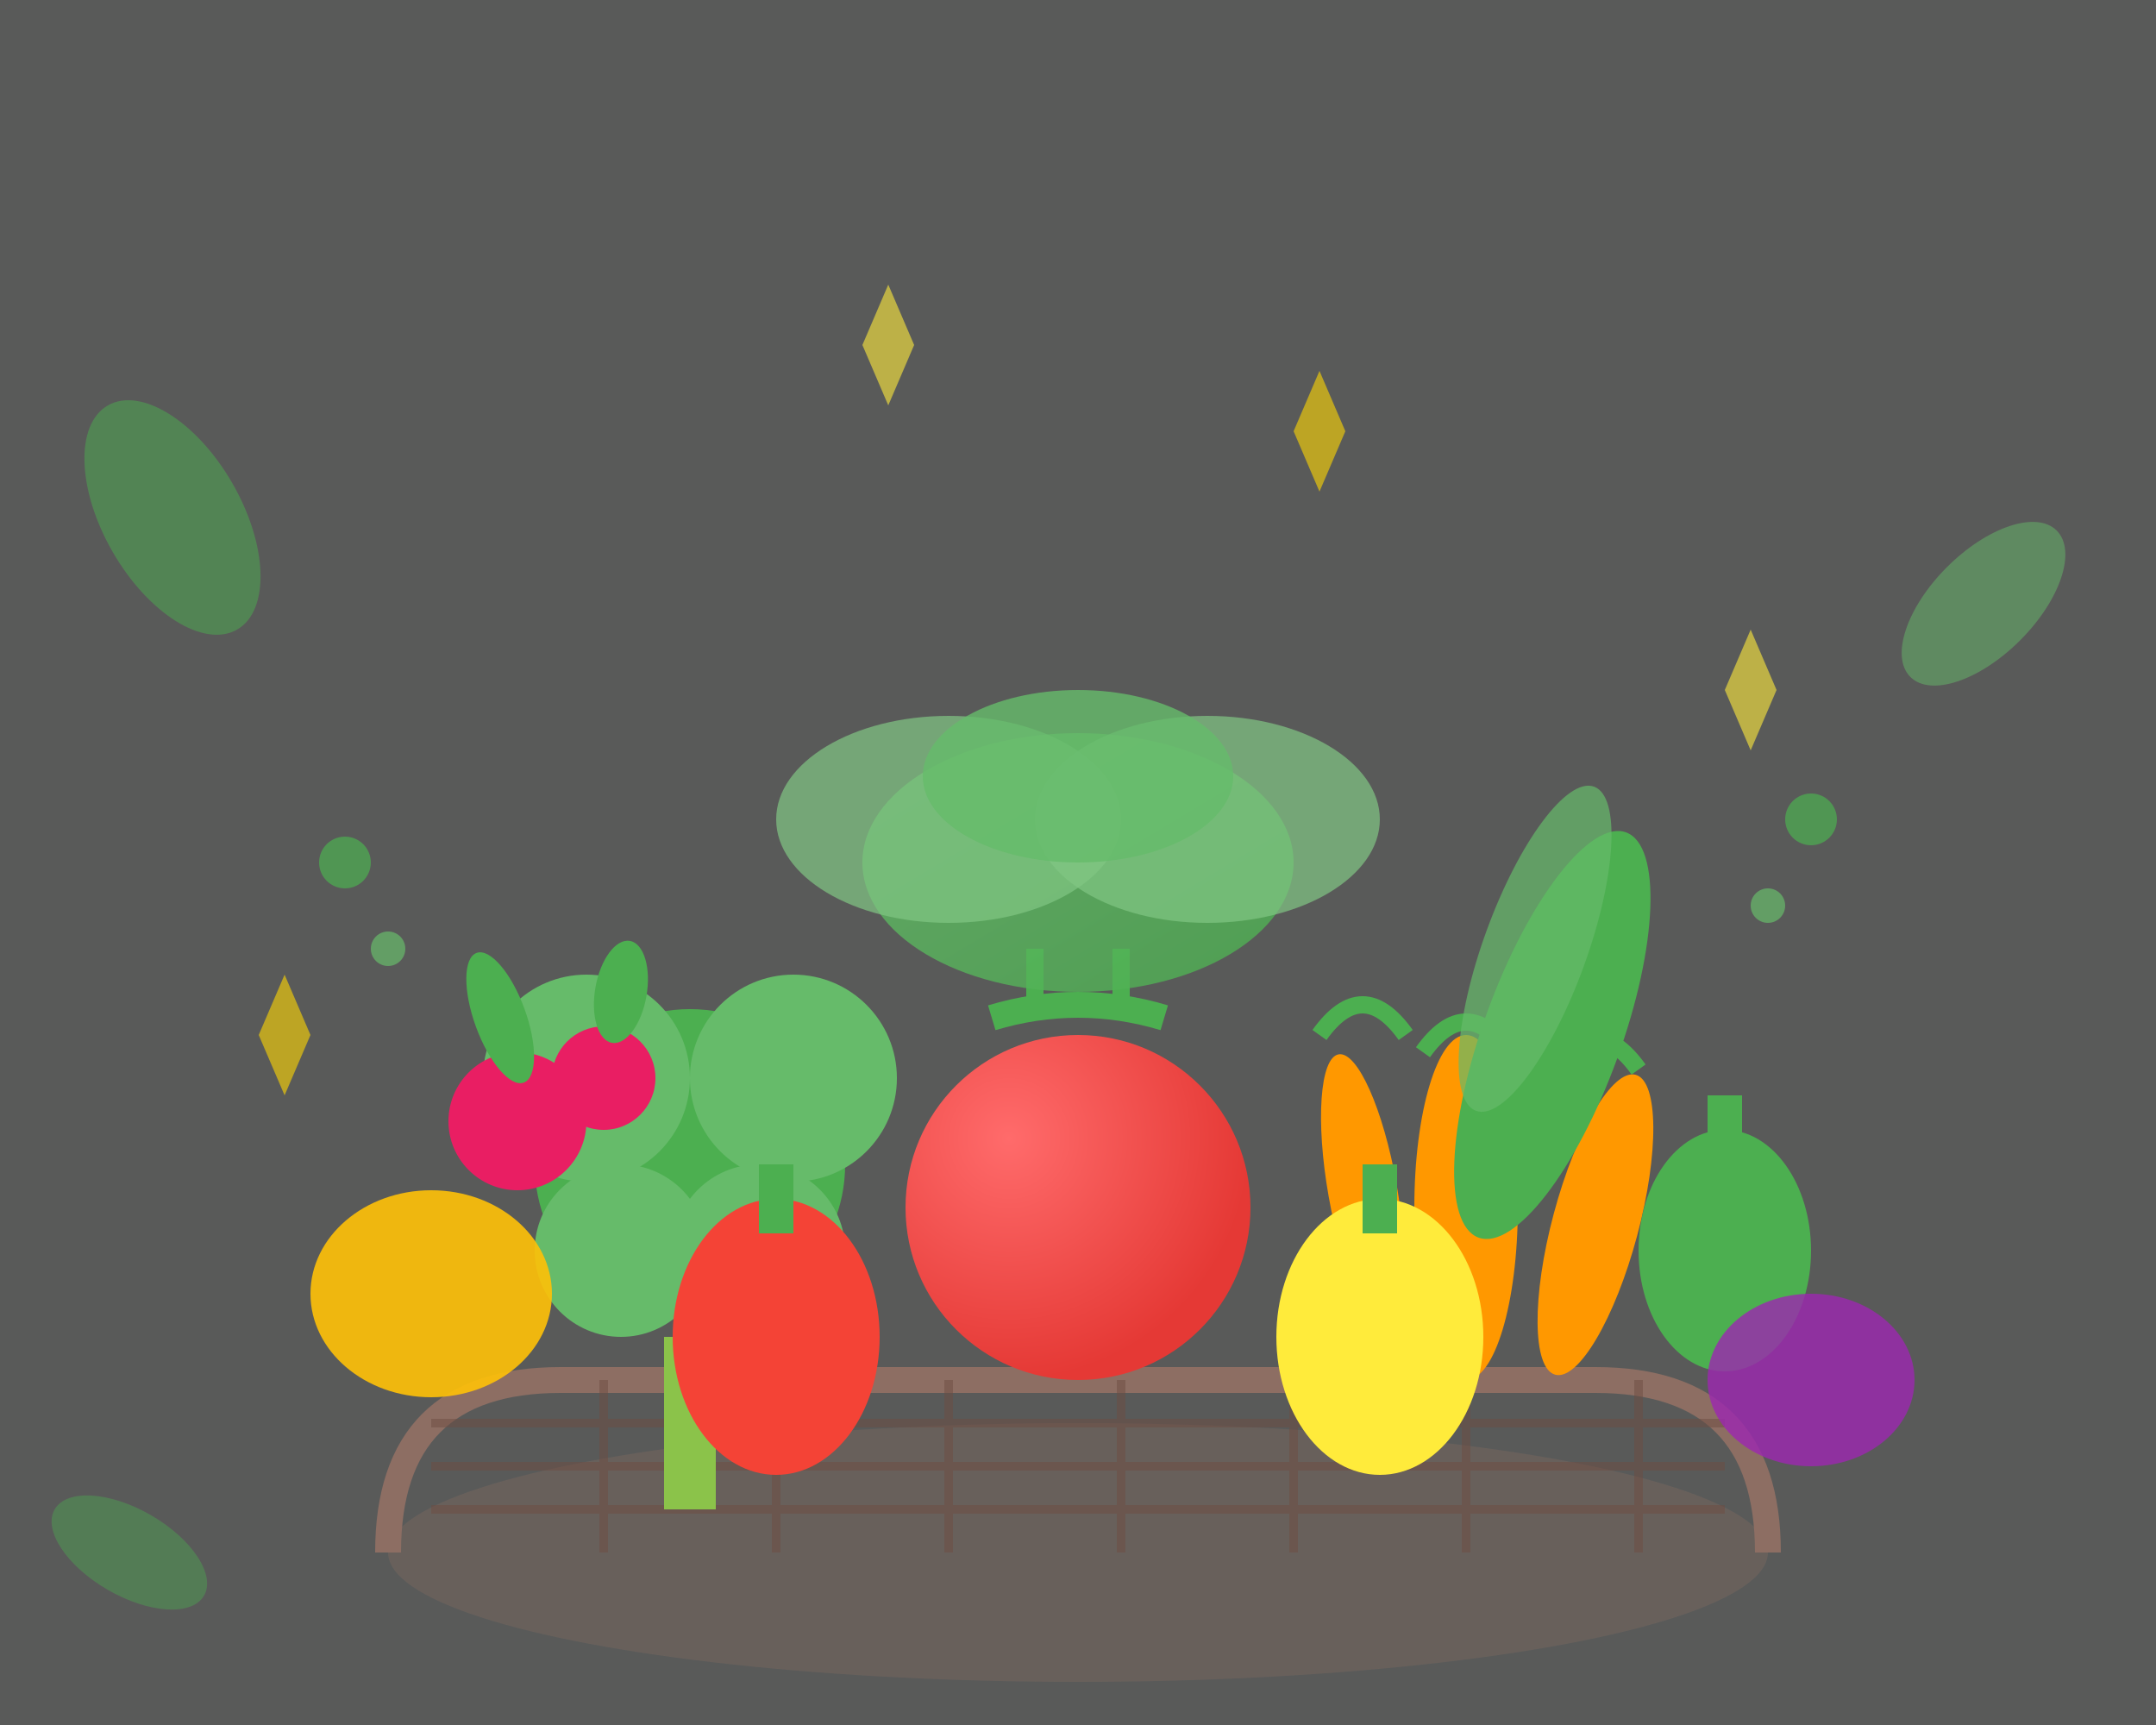 <svg xmlns="http://www.w3.org/2000/svg" viewBox="0 0 250 200" width="250" height="200">
  <rect x="0" y="0" width="250" height="200" fill="#333333" stroke="none"/>
  <defs>
    <linearGradient id="leafGradient" x1="0%" y1="0%" x2="100%" y2="100%">
      <stop offset="0%" style="stop-color:#66bb6a;stop-opacity:1" />
      <stop offset="100%" style="stop-color:#4caf50;stop-opacity:1" />
    </linearGradient>
    <radialGradient id="tomatoGradient" cx="30%" cy="30%" r="70%">
      <stop offset="0%" style="stop-color:#ff6b6b;stop-opacity:1" />
      <stop offset="100%" style="stop-color:#e53935;stop-opacity:1" />
    </radialGradient>
  </defs>
  
  <!-- Background -->
  <rect width="250" height="200" fill="#f0f8f0" opacity="0.2"/>
  
  <!-- Basket -->
  <ellipse cx="125" cy="180" rx="80" ry="15" fill="#8d6e63" opacity="0.3"/>
  <path d="M45 180 Q45 160, 65 160 L185 160 Q205 160, 205 180" stroke="#8d6e63" stroke-width="3" fill="none"/>
  
  <!-- Basket weave pattern -->
  <g stroke="#6d4c41" stroke-width="1" opacity="0.5">
    <line x1="50" y1="165" x2="200" y2="165"/>
    <line x1="50" y1="170" x2="200" y2="170"/>
    <line x1="50" y1="175" x2="200" y2="175"/>
    <line x1="70" y1="160" x2="70" y2="180"/>
    <line x1="90" y1="160" x2="90" y2="180"/>
    <line x1="110" y1="160" x2="110" y2="180"/>
    <line x1="130" y1="160" x2="130" y2="180"/>
    <line x1="150" y1="160" x2="150" y2="180"/>
    <line x1="170" y1="160" x2="170" y2="180"/>
    <line x1="190" y1="160" x2="190" y2="180"/>
  </g>
  
  <!-- Vegetables in basket -->
  
  <!-- Large tomato -->
  <circle cx="125" cy="140" r="20" fill="url(#tomatoGradient)"/>
  <path d="M115 118 Q125 115, 135 118" stroke="#4caf50" stroke-width="3" fill="none"/>
  <path d="M120 118 L120 110" stroke="#4caf50" stroke-width="2"/>
  <path d="M130 118 L130 110" stroke="#4caf50" stroke-width="2"/>
  
  <!-- Broccoli -->
  <g transform="translate(80,120)">
    <circle cx="0" cy="15" r="18" fill="#4caf50"/>
    <circle cx="-12" cy="5" r="12" fill="#66bb6a"/>
    <circle cx="12" cy="5" r="12" fill="#66bb6a"/>
    <circle cx="-8" cy="25" r="10" fill="#66bb6a"/>
    <circle cx="8" cy="25" r="10" fill="#66bb6a"/>
    <rect x="-3" y="35" width="6" height="20" fill="#8bc34a"/>
  </g>
  
  <!-- Carrots -->
  <g transform="translate(170,130)">
    <ellipse cx="0" cy="10" rx="6" ry="20" fill="#ff9800"/>
    <ellipse cx="15" cy="12" rx="5" ry="18" fill="#ff9800" transform="rotate(15 15 12)"/>
    <ellipse cx="-12" cy="8" rx="4" ry="16" fill="#ff9800" transform="rotate(-10 -12 8)"/>
    <!-- Carrot tops -->
    <path d="M-5 -8 Q0 -15, 5 -8" stroke="#4caf50" stroke-width="2" fill="none"/>
    <path d="M10 -6 Q15 -13, 20 -6" stroke="#4caf50" stroke-width="2" fill="none"/>
    <path d="M-17 -10 Q-12 -17, -7 -10" stroke="#4caf50" stroke-width="2" fill="none"/>
  </g>
  
  <!-- Bell peppers -->
  <ellipse cx="90" cy="155" rx="12" ry="16" fill="#f44336"/>
  <ellipse cx="160" cy="155" rx="12" ry="16" fill="#ffeb3b"/>
  <ellipse cx="200" cy="145" rx="10" ry="14" fill="#4caf50"/>
  <!-- Pepper stems -->
  <rect x="88" y="135" width="4" height="8" fill="#4caf50"/>
  <rect x="158" y="135" width="4" height="8" fill="#4caf50"/>
  <rect x="198" y="127" width="4" height="8" fill="#4caf50"/>
  
  <!-- Onions -->
  <ellipse cx="50" cy="150" rx="14" ry="12" fill="#ffc107" opacity="0.9"/>
  <ellipse cx="210" cy="160" rx="12" ry="10" fill="#9c27b0" opacity="0.8"/>
  
  <!-- Lettuce -->
  <g transform="translate(125,100)">
    <ellipse cx="0" cy="0" rx="25" ry="15" fill="url(#leafGradient)" opacity="0.8"/>
    <ellipse cx="-15" cy="-5" rx="20" ry="12" fill="#81c784" opacity="0.7"/>
    <ellipse cx="15" cy="-5" rx="20" ry="12" fill="#81c784" opacity="0.7"/>
    <ellipse cx="0" cy="-10" rx="18" ry="10" fill="#66bb6a" opacity="0.8"/>
  </g>
  
  <!-- Cucumber -->
  <ellipse cx="180" cy="120" rx="8" ry="25" fill="#4caf50" transform="rotate(20 180 120)"/>
  <ellipse cx="178" cy="110" rx="6" ry="20" fill="#66bb6a" opacity="0.7" transform="rotate(20 178 110)"/>
  
  <!-- Radishes -->
  <circle cx="60" cy="130" r="8" fill="#e91e63"/>
  <circle cx="70" cy="125" r="6" fill="#e91e63"/>
  <!-- Radish leaves -->
  <ellipse cx="58" cy="118" rx="3" ry="8" fill="#4caf50" transform="rotate(-20 58 118)"/>
  <ellipse cx="72" cy="115" rx="3" ry="6" fill="#4caf50" transform="rotate(10 72 115)"/>
  
  <!-- Small herbs scattered -->
  <g opacity="0.7">
    <circle cx="40" cy="100" r="3" fill="#4caf50"/>
    <circle cx="210" cy="95" r="3" fill="#4caf50"/>
    <circle cx="45" cy="110" r="2" fill="#66bb6a"/>
    <circle cx="205" cy="105" r="2" fill="#66bb6a"/>
  </g>
  
  <!-- Floating leaves for decoration -->
  <ellipse cx="20" cy="60" rx="8" ry="15" fill="#4caf50" opacity="0.5" transform="rotate(-30 20 60)"/>
  <ellipse cx="230" cy="70" rx="6" ry="12" fill="#66bb6a" opacity="0.5" transform="rotate(45 230 70)"/>
  <ellipse cx="15" cy="180" rx="5" ry="10" fill="#4caf50" opacity="0.4" transform="rotate(-60 15 180)"/>
  
  <!-- Nutrition sparkles -->
  <g opacity="0.6">
    <path d="M100 40 L103 47 L106 40 L103 33 Z" fill="#ffeb3b"/>
    <path d="M150 50 L153 57 L156 50 L153 43 Z" fill="#ffd700"/>
    <path d="M200 80 L203 87 L206 80 L203 73 Z" fill="#ffeb3b"/>
    <path d="M30 120 L33 127 L36 120 L33 113 Z" fill="#ffd700"/>
  </g>
</svg>
